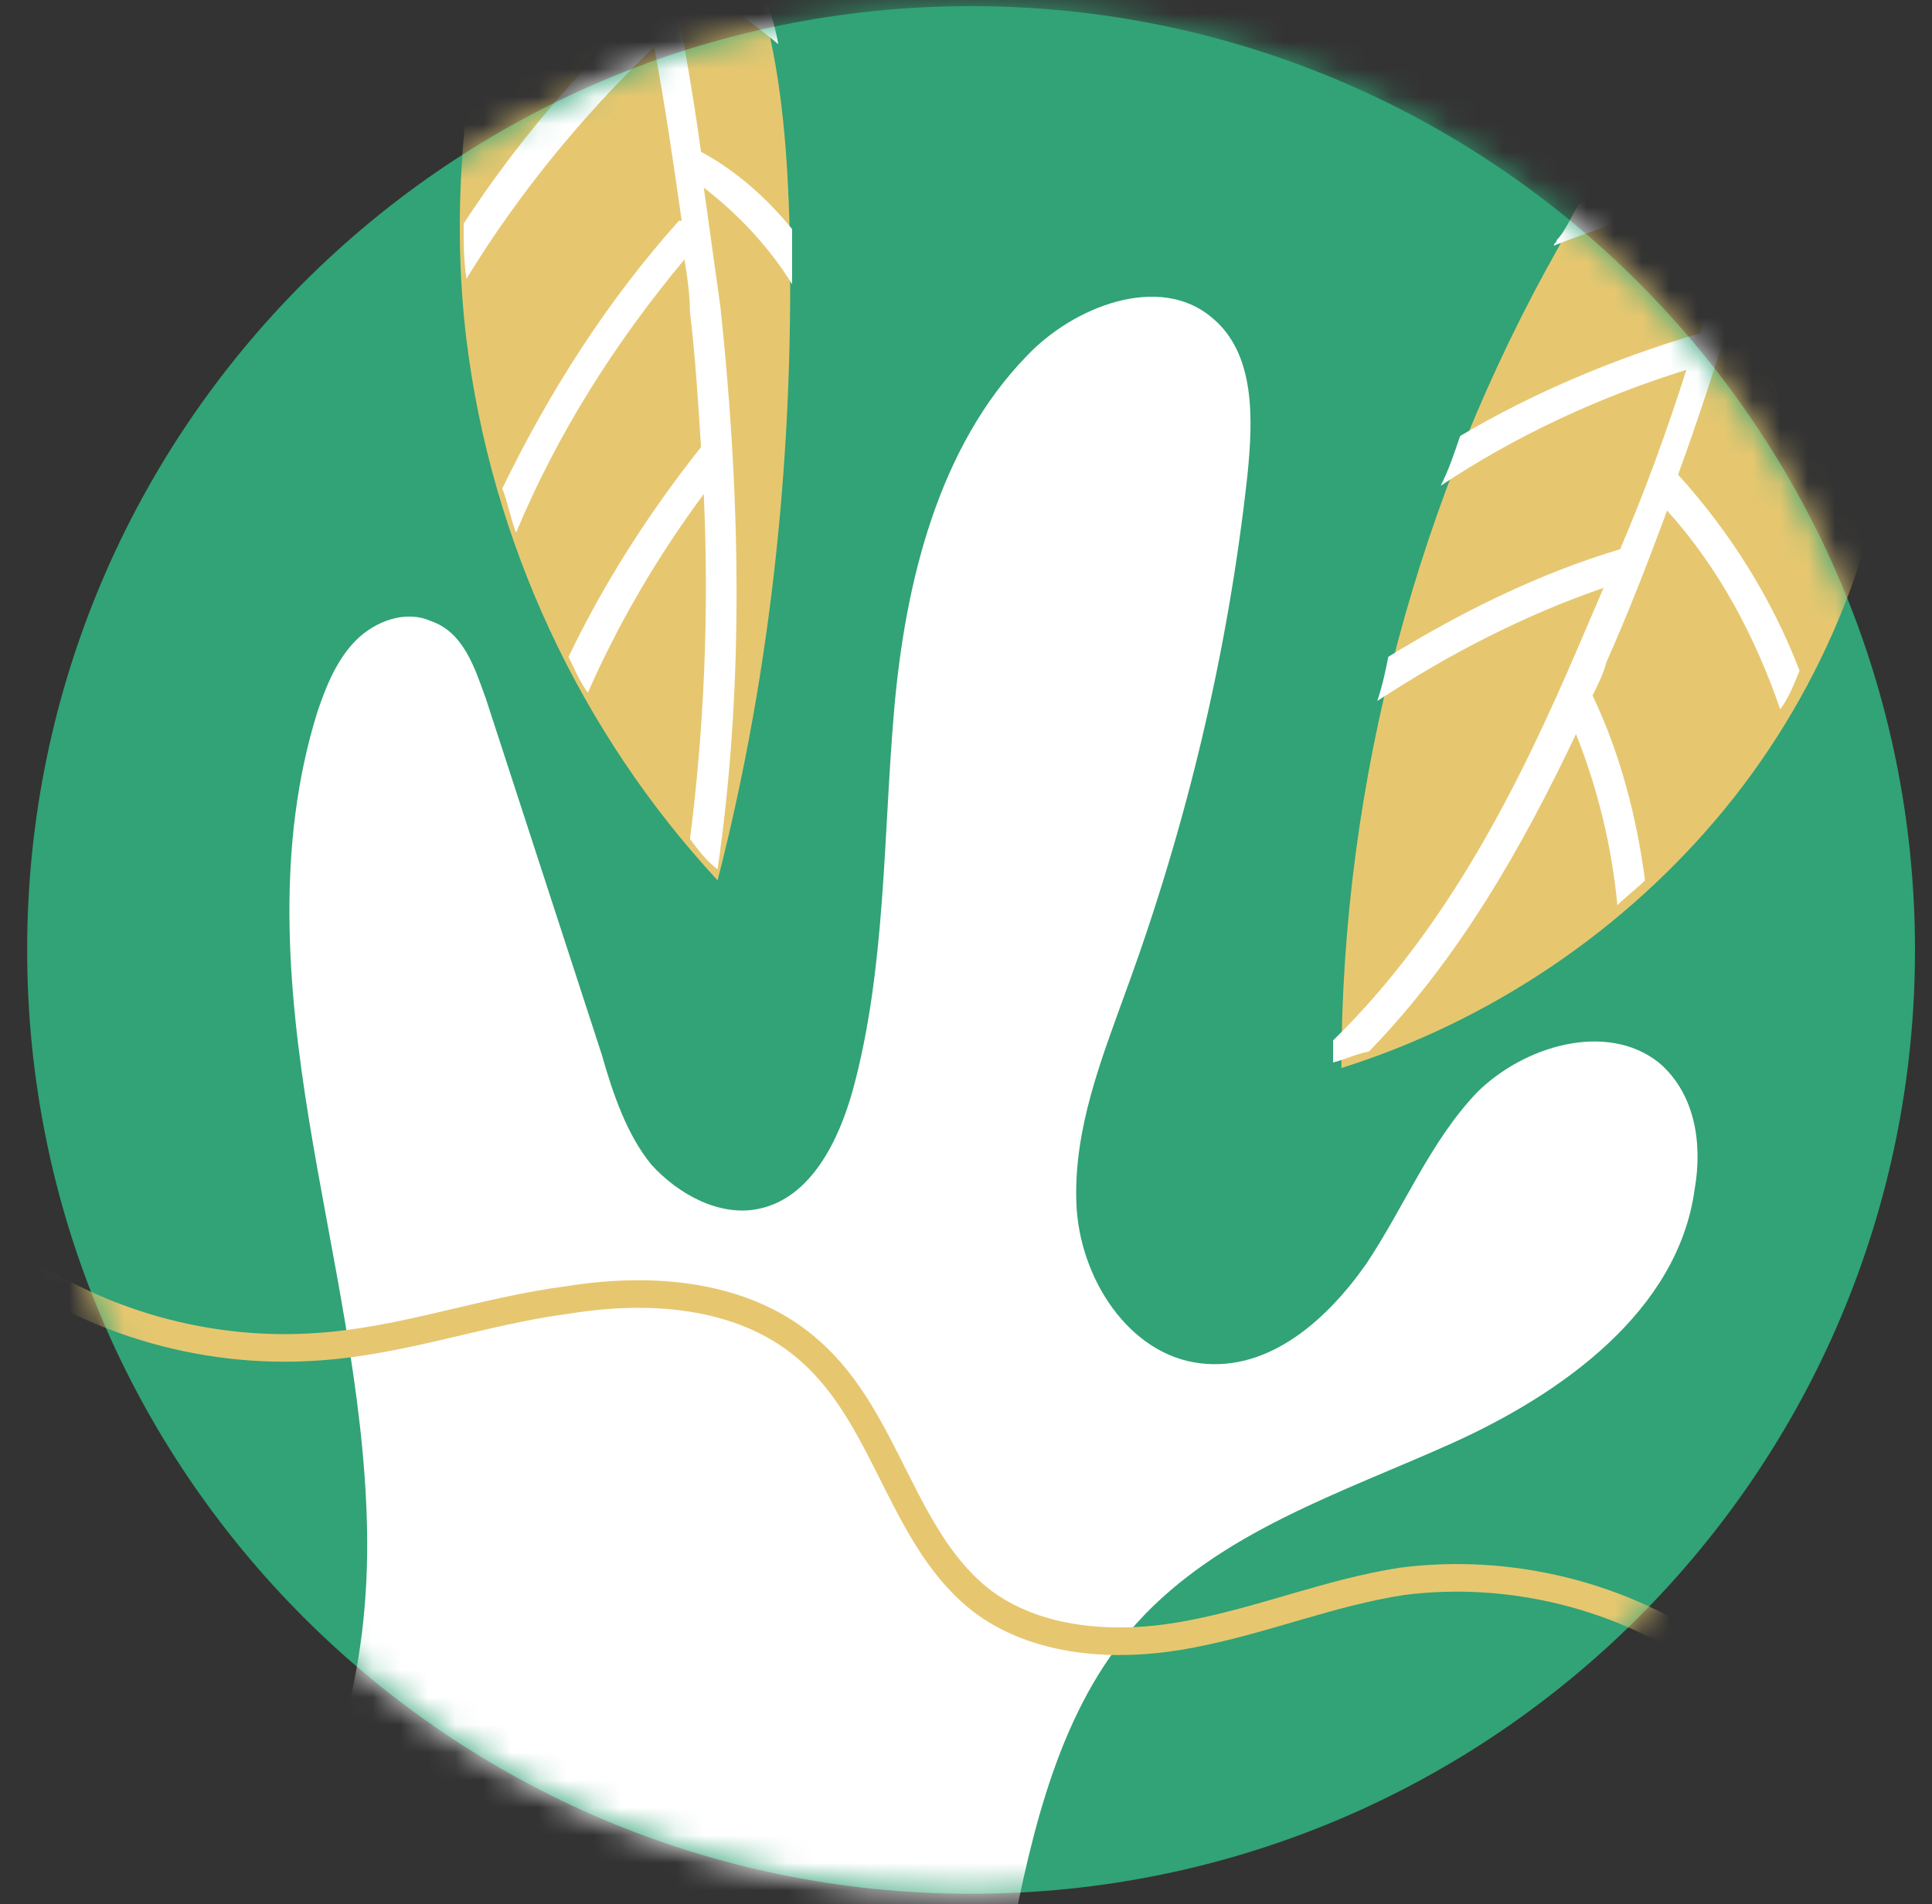 <?xml version="1.0" encoding="UTF-8"?> <svg xmlns="http://www.w3.org/2000/svg" width="70" height="69" viewBox="0 0 70 69" fill="none"><rect x="0" y="0" width="70" height="69" fill="#333333" stroke="none"/> <path d="M69.384 34.422C69.384 15.534 54.072 0.222 35.184 0.222C16.296 0.222 0.984 15.534 0.984 34.422C0.984 53.31 16.296 68.622 35.184 68.622C54.072 68.622 69.384 53.31 69.384 34.422Z" fill="#31A376"></path> <mask id="mask0_577_448" style="mask-type:luminance" maskUnits="userSpaceOnUse" x="0" y="0" width="70" height="69"> <path d="M69.384 34.422C69.384 15.534 54.072 0.222 35.184 0.222C16.296 0.222 0.984 15.534 0.984 34.422C0.984 53.31 16.296 68.622 35.184 68.622C54.072 68.622 69.384 53.31 69.384 34.422Z" fill="white"></path> </mask> <g mask="url(#mask0_577_448)"> <path d="M63.501 7.7C61.7 4.1 58.7 1.2 55.401 -1C46.3 -7.1 34.3 -8.6 24 -5.1C21.3 -0.8 20.5 4.6 21.5 9.5C22.8 15.6 26.8 20.9 32.001 24.3C37.2 27.6 43.6 28.9 49.8 28.3C52.7 28 55.7 27.2 58.2 25.8C60.8 24.3 63.001 22.1 64.1 19.4C65.701 15.7 65.3 11.3 63.501 7.7Z" fill="#31A376"></path> <path d="M60.099 38.5C58.199 37 55.199 37.9 53.499 39.6C51.799 41.4 50.899 43.7 49.499 45.8C48.099 47.8 45.999 49.7 43.499 49.4C40.899 49.1 39.099 46.3 38.999 43.6C38.899 40.9 39.899 38.4 40.799 35.9C42.999 29.9 44.499 23.6 45.199 17.2C45.399 15.2 45.499 12.8 43.899 11.5C41.999 9.9 38.899 11.1 37.199 12.9C33.999 16.2 32.799 21.1 32.399 25.7C31.999 30.3 32.099 35.1 30.899 39.5C30.399 41.3 29.399 43.4 27.499 43.8C26.099 44.1 24.599 43.3 23.599 42.2C22.699 41.1 22.199 39.6 21.799 38.2C20.399 33.9 18.999 29.6 17.599 25.3C17.199 24.2 16.799 22.9 15.599 22.5C14.699 22.1 13.599 22.5 12.899 23.2C12.199 23.9 11.799 24.9 11.499 25.8C9.999 30.6 10.399 35.7 11.199 40.6C11.999 45.5 13.199 50.4 13.299 55.4C13.399 60.4 12.199 65.6 8.699 69.3L34.799 79.3C35.399 76.3 35.999 73.4 36.599 70.4C37.399 66.3 38.399 61.9 41.199 58.8C44.199 55.5 48.599 54.1 52.599 52.3C56.599 50.5 60.799 47.5 61.399 43.1C61.699 41.4 61.399 39.6 60.099 38.5Z" fill="white"></path> <path d="M16.899 12.3C17.799 19.6 21 26.5 26 31.9C28 24.1 28.8 16 28.6 8C28.5 4.7 28.2 1.4 27 -1.7C26.299 -3.4 25.4 -5 24.1 -6.3C22.8 -7.6 21.2 -9.3 20.1 -7.2C18.2 -3.5 17.099 0.9 16.799 5C16.599 7.4 16.599 9.8 16.899 12.3Z" fill="#E6C770"></path> <path d="M28.699 10.3C28.699 9.6 28.699 9 28.699 8.3C27.799 7.2 26.699 6.2 25.399 5.5C25.099 3.3 24.699 1.1 24.299 -1C25.699 -0.3 26.999 0.6 28.199 1.6C28.099 1 27.899 0.4 27.699 -0.2C26.499 -1.1 25.299 -1.8 23.999 -2.4C23.599 -4.2 23.299 -5.9 22.899 -7.7C22.499 -8 21.999 -8.3 21.599 -8.3C21.799 -7.3 21.999 -6.4 22.199 -5.4C20.999 -5 19.799 -4.5 18.799 -3.9C18.599 -3.3 18.399 -2.8 18.299 -2.2C19.599 -3.1 20.999 -3.8 22.499 -4.3C22.599 -3.6 22.799 -2.9 22.899 -2.2C22.899 -2.1 22.899 -2 22.999 -1.9C23.099 -1.2 23.299 -0.4 23.399 0.3C20.899 2.6 18.699 5.2 16.799 8.1C16.799 8.8 16.799 9.4 16.899 10.1C18.799 7 21.099 4.2 23.699 1.7C24.099 3.8 24.399 5.9 24.699 8C24.699 8 24.699 8 24.599 8C21.999 10.9 19.899 14.2 18.199 17.7C18.399 18.2 18.499 18.8 18.699 19.3C20.199 15.7 22.299 12.4 24.799 9.4C24.899 10 24.999 10.7 24.999 11.3C25.199 13 25.299 14.6 25.399 16.2C23.499 18.6 21.899 21.1 20.599 23.8C20.799 24.2 20.999 24.7 21.299 25.1C22.399 22.6 23.799 20.2 25.499 17.9C25.699 22.3 25.499 26.5 24.999 30.4C25.299 30.8 25.599 31.2 25.999 31.5C26.899 25.3 26.899 18.6 26.099 11.1C25.899 9.7 25.699 8.2 25.499 6.8C26.799 7.8 27.899 9 28.699 10.3Z" fill="white"></path> <path d="M56.502 8.9C51.402 17.9 48.602 28.3 48.602 38.7C54.002 37 58.902 33.7 62.502 29.3C66.102 24.9 68.302 19.4 68.702 13.7C69.002 10.1 68.802 4.2 65.002 2.4C61.102 0.5 58.002 6.2 56.502 8.9Z" fill="#E6C770"></path> <path d="M63.701 9.5C64.001 8.4 64.301 7.3 64.601 6.3V6.2C64.901 5 65.201 3.9 65.501 2.7C65.301 2.6 65.101 2.4 64.901 2.3C64.801 2.2 64.601 2.2 64.501 2.1C64.201 3.3 63.901 4.4 63.601 5.5C61.401 6 59.301 6.6 57.201 7.4C56.901 7.9 56.701 8.4 56.401 8.7C56.401 8.8 56.301 8.8 56.301 8.9C58.601 8 60.901 7.3 63.201 6.7C62.701 8.5 62.101 10.3 61.601 12.1H61.501C58.501 13 55.601 14.2 52.901 15.8C52.701 16.4 52.501 17 52.201 17.6C54.901 15.8 57.901 14.4 61.101 13.4C60.401 15.6 59.601 17.8 58.701 19.9C55.701 20.8 52.901 22.2 50.301 23.8C50.201 24.3 50.101 24.8 49.901 25.4C52.501 23.7 55.201 22.3 58.101 21.3C57.801 22 57.501 22.7 57.201 23.4C55.101 28.3 52.501 33.6 48.301 37.7C48.301 38 48.301 38.2 48.301 38.5C48.701 38.4 49.101 38.2 49.601 38.1C52.901 34.7 55.201 30.6 57.101 26.6C57.901 28.6 58.401 30.7 58.601 32.8C58.901 32.5 59.301 32.2 59.601 31.9C59.301 29.6 58.701 27.3 57.701 25.2C57.901 24.8 58.101 24.4 58.201 24C59.001 22.2 59.701 20.4 60.401 18.5C62.301 20.6 63.601 23.1 64.501 25.7C64.801 25.3 65.001 24.8 65.201 24.3C64.201 21.7 62.701 19.3 60.801 17.2C61.601 15 62.301 12.8 63.001 10.6C65.001 12.5 66.601 14.8 67.701 17.3C67.801 16.7 68.001 16.1 68.101 15.5C67.201 13.3 65.601 11.2 63.701 9.5Z" fill="white"></path> <path d="M-6.5 34.6C-5.8 38.8 -3.6 42.6 -0.3 45.2C3 47.8 7.3 49.1 11.5 48.8C14.6 48.6 17.5 47.5 20.6 47.1C23.7 46.6 27.1 46.9 29.4 49C32.2 51.5 32.7 55.9 35.7 58.1C37.8 59.6 40.7 59.7 43.2 59.2C45.8 58.7 48.2 57.7 50.8 57.3C54.7 56.8 58.8 57.8 62 60.1C65.2 62.4 67.5 65.9 68.2 69.8" stroke="#E6C770" stroke-miterlimit="10"></path> </g> </svg> 